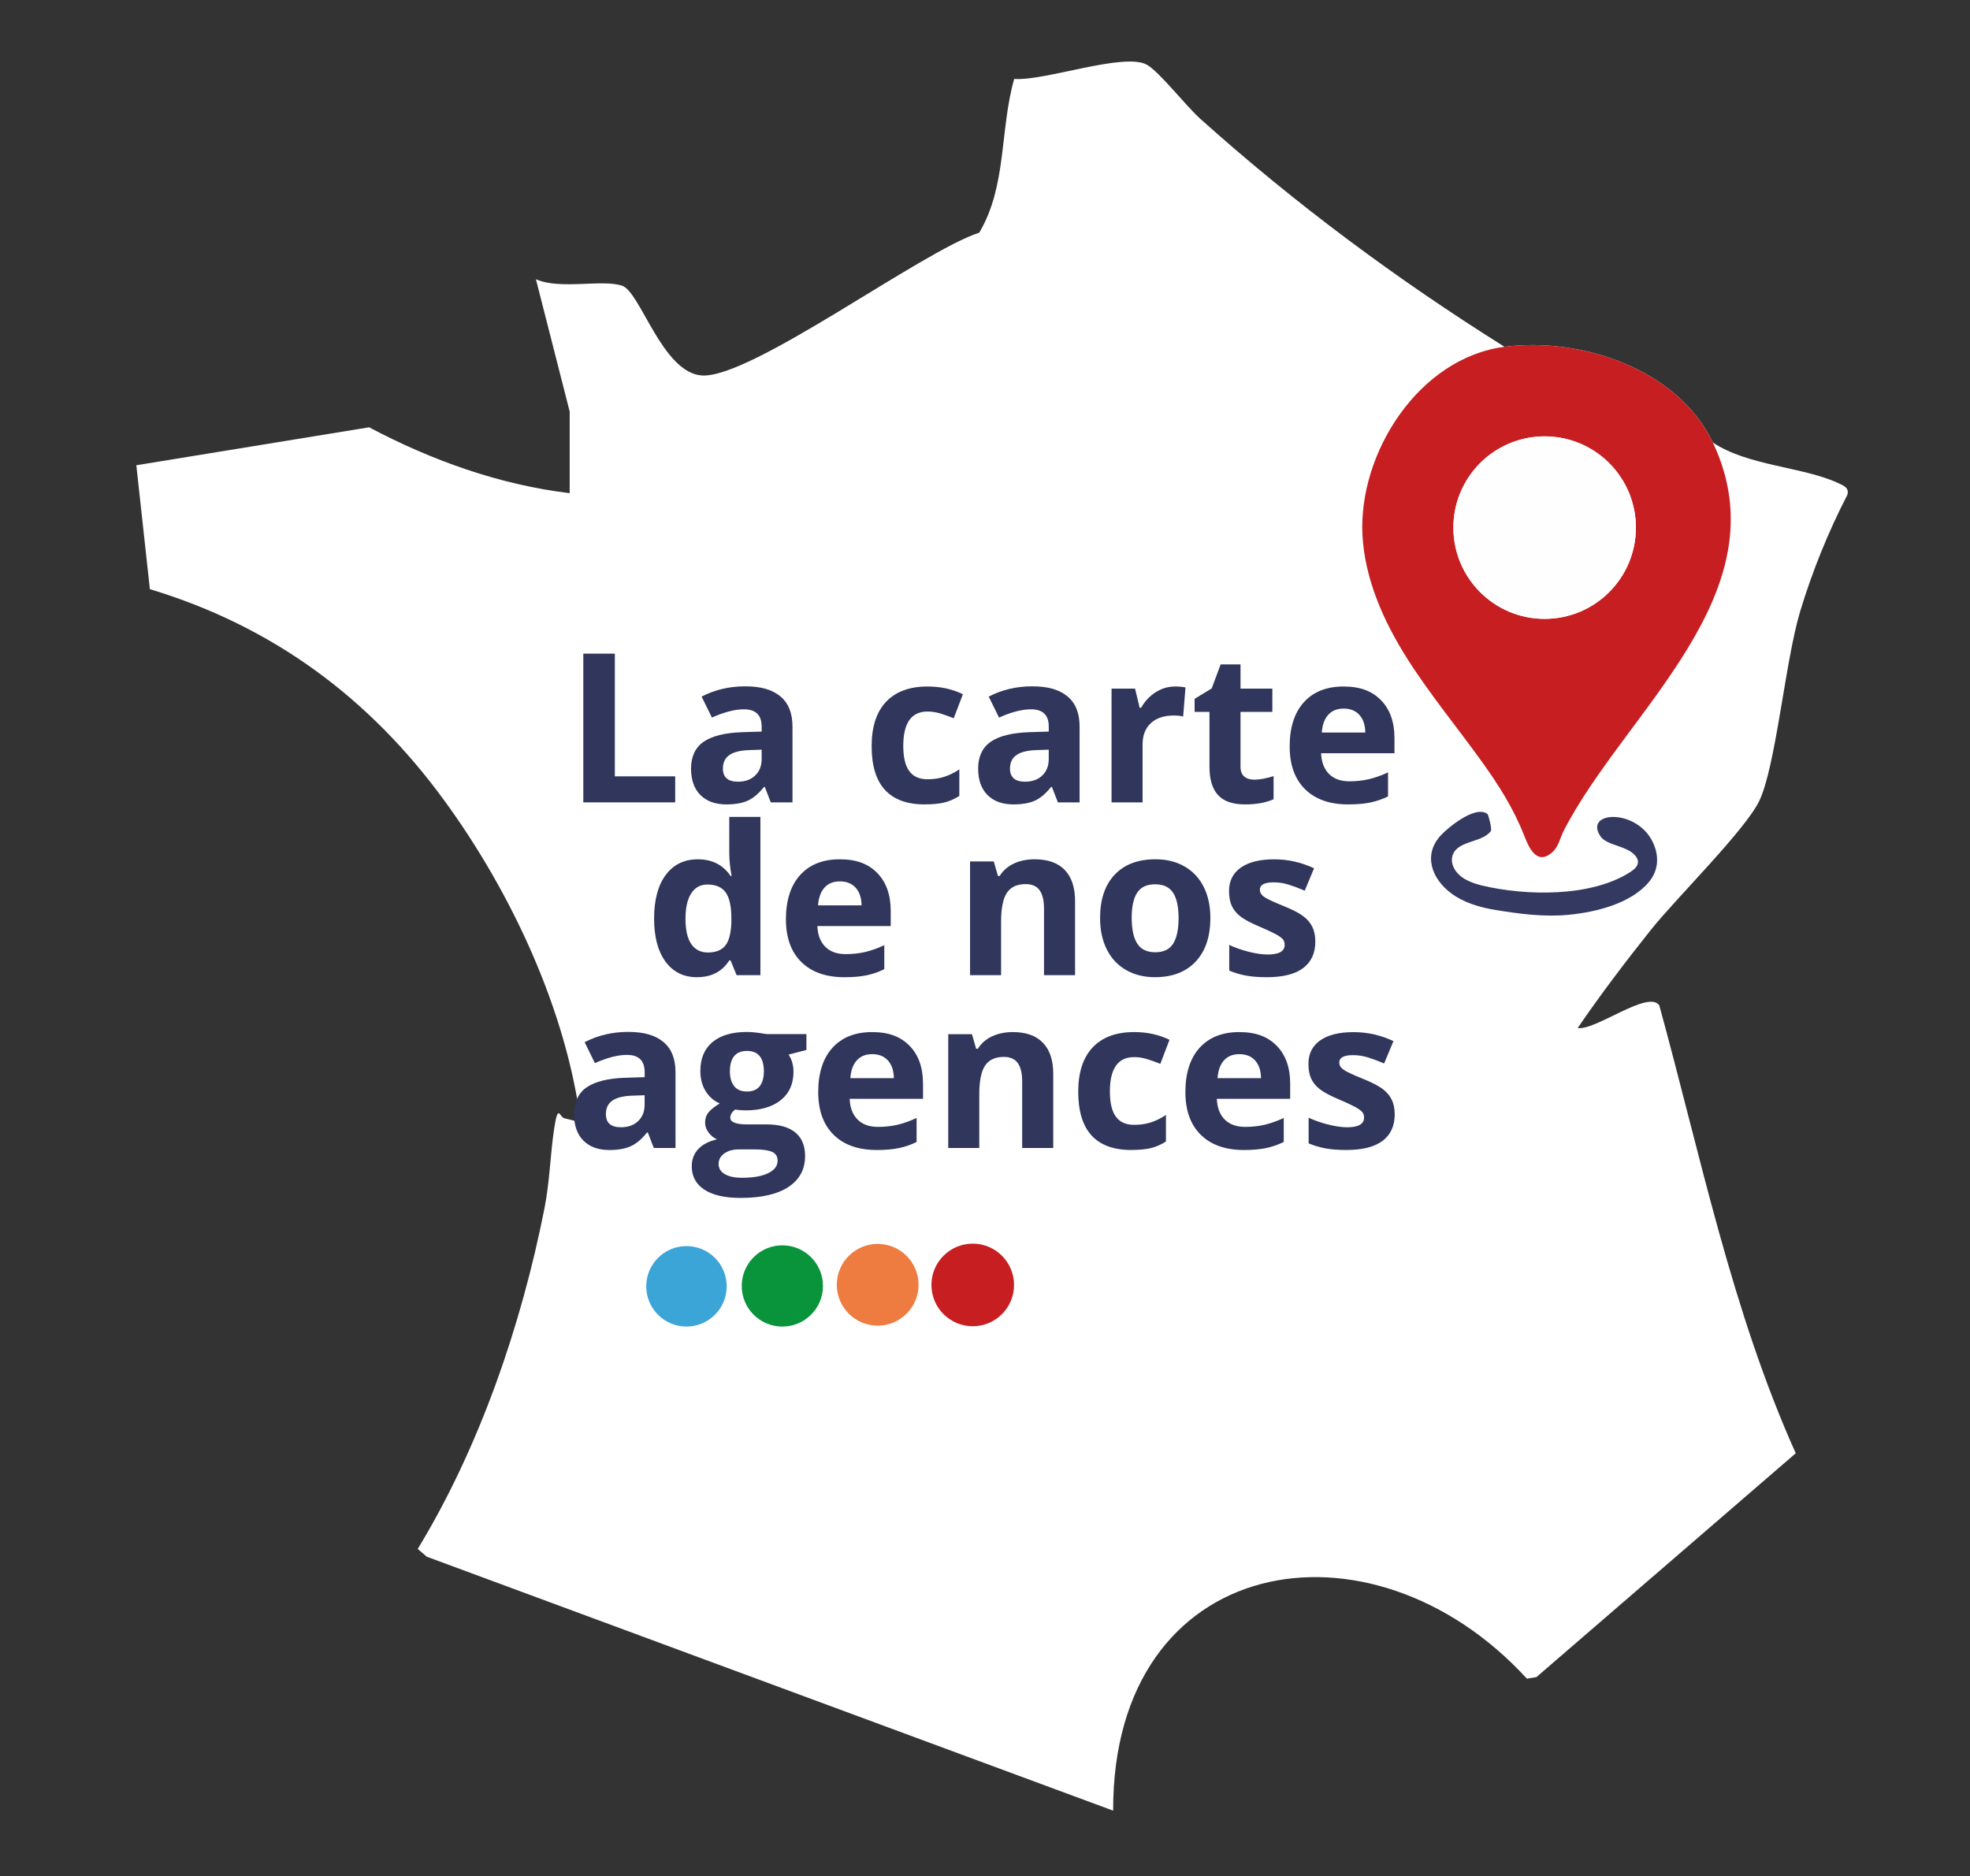 <?xml version="1.0" encoding="UTF-8"?>
<svg id="Calque_1" data-name="Calque 1" xmlns="http://www.w3.org/2000/svg" viewBox="0 0 699.67 666.41">
  <rect x="0" y="0" width="699.67" height="666.41" fill="#333333" stroke="none"/>
  <defs>
    <style>
      .cls-1 {
        fill: #ee7c41;
      }

      .cls-2 {
        fill: #3ca5d8;
      }

      .cls-3 {
        fill: #343961;
      }

      .cls-4 {
        fill: #fff;
      }

      .cls-5 {
        fill: #30365c;
      }

      .cls-6 {
        fill: #09943c;
      }

      .cls-7 {
        fill: #c71e21;
      }

      .cls-8 {
        fill: #fefefe;
      }
    </style>
  </defs>
  <path class="cls-4" d="M534.34,123.18c-38.31-24.02-74.36-50.78-108.03-80.97-5.07-4.55-14.41-16.54-18.88-19.16-7.92-4.64-36.28,5.8-47.23,4.99-5.14,18.02-2.55,38-12.4,54.6-20.61,6.68-80.96,51.81-98.48,50.73-14.03-.86-21.88-29.66-28.32-31.86-7.17-2.45-21.92,1.53-30.66-2.32l11.99,46.99v29c-25.11-3.04-49.04-11.67-71.24-23.4l-82.67,13.48,4.81,44.01c43.69,13.2,78.04,38.65,104.72,75.28,23.72,32.56,43.31,74.47,48.37,114.63-1.76-1.2-4-1.43-6-2-1.58-.45-2.11-5.33-3.47,3.51-1.44,9.39-1.56,18.8-3.48,28.53-8.17,41.4-23.07,84.95-45.01,120.96l3.2,2.76,243.79,90.21c-.24-91.4,91.24-107.65,146.94-46.89l3.39-.55,92.1-79.51c-22.69-50.53-33.81-105.71-48.45-159.05-3.82-5.73-22.61,8.98-29,8.01,8.17-11.97,17.01-23.59,26.05-34.93,8.95-11.23,33.26-35.16,38.38-45.62,5.94-12.14,9.28-49.86,14.58-67.42,4.29-14.19,9.94-28.18,16.74-41.36.81-2.57-1.25-3.31-3.18-4.22-12.35-5.78-32.14-6.11-44.57-14.43-12.37-26.13-46.92-37.53-74-34Z"/>
  <g>
    <path class="cls-8" d="M528.34,289.18c-3.6-2.96-18.86,6.44-20.01,13.1-3.67,21.2,34.73,24.01,48.77,22.65,12.94-1.25,39.46-9.11,29.33-26.86-6.26-10.98-23.91-9.77-18-1,.91,1.35,29.5,8.44-.05,17.15-10.12,2.98-46.22,3.96-51.6-5.44-5.47-9.55,9.24-8.89,12.69-13.58.54-.73-.89-5.83-1.13-6.03ZM326.24,456.36c0-8.02-6.5-14.52-14.52-14.52s-14.52,6.5-14.52,14.52,6.5,14.52,14.52,14.52,14.52-6.5,14.52-14.52ZM360.14,456.42c0-8.1-6.57-14.67-14.67-14.67s-14.67,6.57-14.67,14.67,6.57,14.67,14.67,14.67,14.67-6.57,14.67-14.67ZM258.1,456.91c0-7.89-6.4-14.29-14.29-14.29s-14.29,6.4-14.29,14.29,6.4,14.29,14.29,14.29,14.29-6.4,14.29-14.29ZM292.3,456.78c0-7.97-6.46-14.43-14.43-14.43s-14.43,6.46-14.43,14.43,6.46,14.43,14.43,14.43,14.43-6.46,14.43-14.43Z"/>
    <circle class="cls-7" cx="345.48" cy="456.42" r="14.67"/>
    <circle class="cls-1" cx="311.72" cy="456.36" r="14.52"/>
    <circle class="cls-6" cx="277.86" cy="456.78" r="14.43"/>
    <circle class="cls-2" cx="243.81" cy="456.91" r="14.29"/>
    <g>
      <path class="cls-7" d="M608.34,157.18c25.25,53.33-31.38,95.65-52.96,137.91-1.37,2.68-1.78,5.7-4.22,7.78-5.38,4.57-8.15-1.75-9.83-6.06-3.78-9.66-9.01-17.86-15.02-26.24-8.85-12.34-18.6-24.08-26.71-36.93s-14.88-27.92-15.7-43.48c-1.54-29.15,19.97-63.01,50.43-66.98,27.08-3.53,61.63,7.87,74,34ZM581.01,187.41c0-17.9-14.51-32.41-32.41-32.41s-32.41,14.51-32.41,32.41,14.51,32.41,32.41,32.41,32.41-14.51,32.41-32.41Z"/>
      <path class="cls-3" d="M528.34,289.18c.24.19,1.66,5.3,1.13,6.03-3.23,4.41-12.62,3.14-13.75,9.38-.21,1.15.03,2.34.51,3.41,1.71,3.78,6.04,5.56,10.08,6.53,15.6,3.73,38.92,4.23,52.86-4.88,1.3-.85,2.66-2.07,2.58-3.62-.04-.76-.45-1.46-.93-2.06-2.86-3.57-10.18-3.62-12.38-6.88-5.91-8.77,11.74-9.98,18.01,1,2.81,4.93,3,10.58-.75,15.12-6.43,7.79-19.03,10.81-28.59,11.73-8.63.83-17.14-.29-25.69-1.67-5.63-.91-11.31-2.51-15.91-5.89-7.09-5.22-10.13-13.76-3.84-20.61,2.54-2.76,12.49-11.02,16.67-7.58Z"/>
      <circle class="cls-8" cx="548.6" cy="187.41" r="32.41"/>
    </g>
  </g>
  <g>
    <path class="cls-5" d="M207.17,285.01v-52.83h11.2v43.58h21.43v9.25h-32.63Z"/>
    <path class="cls-5" d="M273.76,285.01l-2.13-5.49h-.29c-1.86,2.34-3.76,3.96-5.73,4.86-1.96.9-4.52,1.35-7.68,1.35-3.88,0-6.93-1.11-9.16-3.32-2.23-2.22-3.34-5.37-3.34-9.47s1.5-7.45,4.5-9.48c3-2.04,7.52-3.16,13.57-3.38l7.01-.22v-1.77c0-4.09-2.1-6.14-6.29-6.14-3.23,0-7.02.98-11.38,2.93l-3.65-7.44c4.65-2.43,9.8-3.65,15.46-3.65s9.58,1.18,12.47,3.54c2.89,2.36,4.34,5.95,4.34,10.77v26.92h-7.7ZM270.51,266.29l-4.26.14c-3.2.1-5.59.67-7.15,1.73-1.57,1.06-2.35,2.67-2.35,4.84,0,3.11,1.78,4.66,5.35,4.66,2.55,0,4.59-.73,6.12-2.2,1.53-1.47,2.29-3.42,2.29-5.85v-3.32Z"/>
    <path class="cls-5" d="M328.43,285.73c-12.57,0-18.86-6.9-18.86-20.7,0-6.87,1.71-12.11,5.13-15.74,3.42-3.62,8.32-5.44,14.71-5.44,4.67,0,8.86.92,12.57,2.75l-3.25,8.53c-1.73-.7-3.35-1.27-4.84-1.72-1.49-.45-2.99-.67-4.48-.67-5.73,0-8.6,4.07-8.6,12.21s2.87,11.85,8.6,11.85c2.12,0,4.08-.28,5.89-.85s3.61-1.45,5.42-2.66v9.43c-1.78,1.13-3.58,1.92-5.4,2.35-1.82.43-4.11.65-6.88.65Z"/>
    <path class="cls-5" d="M375.73,285.01l-2.13-5.49h-.29c-1.86,2.34-3.76,3.96-5.73,4.86-1.96.9-4.52,1.35-7.68,1.35-3.88,0-6.93-1.11-9.16-3.32-2.23-2.22-3.34-5.37-3.34-9.47s1.5-7.45,4.5-9.48c3-2.04,7.52-3.16,13.57-3.38l7.01-.22v-1.77c0-4.09-2.1-6.14-6.29-6.14-3.23,0-7.02.98-11.38,2.93l-3.65-7.44c4.65-2.43,9.8-3.65,15.46-3.65s9.58,1.18,12.47,3.54c2.89,2.36,4.34,5.95,4.34,10.77v26.92h-7.7ZM372.47,266.29l-4.26.14c-3.2.1-5.59.67-7.15,1.73-1.57,1.06-2.35,2.67-2.35,4.84,0,3.11,1.78,4.66,5.35,4.66,2.55,0,4.59-.73,6.12-2.2,1.53-1.47,2.29-3.42,2.29-5.85v-3.32Z"/>
    <path class="cls-5" d="M417.32,243.85c1.49,0,2.73.11,3.72.33l-.83,10.33c-.89-.24-1.98-.36-3.25-.36-3.52,0-6.26.9-8.22,2.71-1.96,1.81-2.94,4.34-2.94,7.59v20.56h-11.02v-40.4h8.35l1.63,6.79h.54c1.25-2.26,2.94-4.09,5.08-5.47,2.13-1.38,4.45-2.08,6.96-2.08Z"/>
    <path class="cls-5" d="M445.39,276.95c1.93,0,4.24-.42,6.94-1.26v8.2c-2.75,1.23-6.12,1.84-10.12,1.84-4.41,0-7.62-1.11-9.63-3.34-2.01-2.23-3.02-5.57-3.02-10.03v-19.48h-5.28v-4.66l6.07-3.69,3.18-8.53h7.05v8.6h11.31v8.27h-11.31v19.48c0,1.57.44,2.72,1.32,3.47.88.75,2.04,1.12,3.49,1.12Z"/>
    <path class="cls-5" d="M478.78,285.73c-6.5,0-11.59-1.79-15.25-5.38-3.66-3.59-5.49-8.67-5.49-15.25s1.69-12,5.08-15.7c3.38-3.7,8.06-5.55,14.04-5.55s10.15,1.63,13.33,4.88,4.77,7.75,4.77,13.48v5.35h-26.05c.12,3.13,1.05,5.58,2.78,7.33,1.73,1.76,4.17,2.64,7.3,2.64,2.43,0,4.73-.25,6.9-.76s4.43-1.31,6.79-2.42v8.53c-1.93.96-3.99,1.68-6.18,2.15-2.19.47-4.87.7-8.02.7ZM477.22,251.69c-2.34,0-4.17.74-5.49,2.22-1.33,1.48-2.08,3.58-2.28,6.3h15.46c-.05-2.72-.76-4.82-2.13-6.3s-3.23-2.22-5.56-2.22Z"/>
    <path class="cls-5" d="M247.55,347.11c-4.75,0-8.47-1.84-11.18-5.53-2.71-3.69-4.06-8.79-4.06-15.32s1.38-11.79,4.14-15.48c2.76-3.7,6.56-5.55,11.4-5.55,5.08,0,8.96,1.98,11.63,5.93h.36c-.55-3.01-.83-5.7-.83-8.06v-12.94h11.06v56.22h-8.46l-2.13-5.24h-.47c-2.51,3.97-6.32,5.96-11.45,5.96ZM251.41,338.33c2.82,0,4.88-.82,6.2-2.46,1.31-1.64,2.03-4.42,2.15-8.35v-1.19c0-4.34-.67-7.44-2.01-9.32-1.34-1.88-3.51-2.82-6.52-2.82-2.46,0-4.37,1.04-5.73,3.13-1.36,2.08-2.04,5.11-2.04,9.09s.69,6.96,2.06,8.94,3.34,2.98,5.89,2.98Z"/>
    <path class="cls-5" d="M299.87,347.11c-6.5,0-11.59-1.79-15.25-5.38-3.66-3.59-5.49-8.67-5.49-15.25s1.69-12,5.08-15.7c3.38-3.7,8.06-5.55,14.04-5.55s10.15,1.63,13.33,4.88,4.77,7.75,4.77,13.48v5.35h-26.05c.12,3.13,1.05,5.58,2.78,7.33,1.73,1.76,4.17,2.64,7.3,2.64,2.43,0,4.73-.25,6.9-.76s4.43-1.31,6.79-2.42v8.53c-1.93.96-3.99,1.68-6.18,2.15-2.19.47-4.87.7-8.02.7ZM298.31,313.07c-2.34,0-4.17.74-5.49,2.22-1.33,1.48-2.08,3.58-2.28,6.3h15.46c-.05-2.72-.76-4.82-2.13-6.3s-3.23-2.22-5.56-2.22Z"/>
    <path class="cls-5" d="M381.81,346.38h-11.02v-23.59c0-2.91-.52-5.1-1.55-6.56-1.04-1.46-2.69-2.19-4.95-2.19-3.08,0-5.31,1.03-6.68,3.09s-2.06,5.47-2.06,10.24v19.01h-11.02v-40.4h8.42l1.48,5.17h.61c1.23-1.95,2.92-3.43,5.08-4.43,2.16-1,4.61-1.5,7.35-1.5,4.7,0,8.26,1.27,10.7,3.81,2.43,2.54,3.65,6.21,3.65,11v26.34Z"/>
    <path class="cls-5" d="M429.87,326.11c0,6.58-1.73,11.72-5.2,15.43-3.47,3.71-8.3,5.56-14.49,5.56-3.88,0-7.3-.85-10.26-2.55s-5.24-4.14-6.83-7.32-2.38-6.89-2.38-11.13c0-6.6,1.72-11.73,5.17-15.39,3.44-3.66,8.29-5.49,14.53-5.49,3.88,0,7.3.84,10.26,2.53,2.96,1.69,5.24,4.11,6.83,7.26,1.59,3.16,2.38,6.85,2.38,11.09ZM401.94,326.11c0,4,.66,7.02,1.97,9.07,1.31,2.05,3.45,3.07,6.41,3.07s5.05-1.02,6.34-3.05c1.29-2.04,1.93-5.06,1.93-9.09s-.65-7-1.95-9c-1.3-2-3.43-3-6.4-3s-5.06.99-6.36,2.98-1.95,4.99-1.95,9.01Z"/>
    <path class="cls-5" d="M467.16,334.39c0,4.14-1.44,7.3-4.32,9.47-2.88,2.17-7.18,3.25-12.92,3.25-2.94,0-5.44-.2-7.52-.6-2.07-.4-4.01-.98-5.82-1.75v-9.11c2.05.96,4.35,1.77,6.92,2.42,2.56.65,4.82.98,6.77.98,4,0,6-1.16,6-3.47,0-.87-.27-1.57-.79-2.11-.53-.54-1.45-1.16-2.75-1.84s-3.04-1.49-5.2-2.4c-3.11-1.3-5.39-2.5-6.85-3.61-1.46-1.11-2.52-2.38-3.18-3.81-.66-1.43-.99-3.2-.99-5.29,0-3.59,1.39-6.37,4.17-8.33,2.78-1.96,6.73-2.95,11.83-2.95s9.6,1.06,14.2,3.18l-3.32,7.95c-2.02-.87-3.92-1.58-5.67-2.13-1.76-.55-3.55-.83-5.38-.83-3.25,0-4.88.88-4.88,2.64,0,.99.52,1.84,1.57,2.57,1.05.72,3.34,1.79,6.88,3.22,3.16,1.28,5.47,2.47,6.94,3.58,1.47,1.11,2.55,2.38,3.25,3.83.7,1.45,1.05,3.17,1.05,5.17Z"/>
    <path class="cls-5" d="M232.21,407.76l-2.13-5.49h-.29c-1.86,2.34-3.76,3.96-5.73,4.86-1.96.9-4.52,1.36-7.68,1.36-3.88,0-6.93-1.11-9.16-3.32-2.23-2.22-3.34-5.37-3.34-9.47s1.5-7.45,4.5-9.49c3-2.04,7.52-3.16,13.57-3.38l7.01-.22v-1.77c0-4.09-2.1-6.14-6.29-6.14-3.23,0-7.02.98-11.38,2.93l-3.65-7.44c4.65-2.43,9.8-3.65,15.46-3.65s9.58,1.18,12.47,3.54,4.34,5.95,4.34,10.77v26.92h-7.7ZM228.95,389.04l-4.26.14c-3.2.1-5.59.67-7.15,1.73-1.57,1.06-2.35,2.67-2.35,4.84,0,3.11,1.78,4.66,5.35,4.66,2.55,0,4.59-.73,6.12-2.2,1.53-1.47,2.29-3.42,2.29-5.85v-3.32Z"/>
    <path class="cls-5" d="M286.41,367.36v5.6l-6.32,1.63c1.16,1.81,1.73,3.83,1.73,6.07,0,4.34-1.51,7.71-4.54,10.13-3.02,2.42-7.22,3.63-12.59,3.63l-1.99-.11-1.63-.18c-1.13.87-1.7,1.83-1.7,2.89,0,1.59,2.02,2.38,6.07,2.38h6.87c4.43,0,7.81.95,10.14,2.85,2.32,1.9,3.49,4.7,3.49,8.38,0,4.72-1.97,8.38-5.91,10.98-3.94,2.6-9.59,3.9-16.96,3.9-5.64,0-9.94-.98-12.92-2.95-2.98-1.96-4.46-4.71-4.46-8.26,0-2.43.76-4.47,2.28-6.11s3.75-2.81,6.68-3.5c-1.13-.48-2.12-1.27-2.96-2.37-.84-1.1-1.26-2.26-1.26-3.49,0-1.54.45-2.82,1.34-3.85.89-1.02,2.18-2.03,3.87-3.02-2.12-.92-3.8-2.38-5.04-4.41-1.24-2.02-1.86-4.41-1.86-7.15,0-4.41,1.43-7.82,4.3-10.23,2.87-2.41,6.96-3.61,12.29-3.61,1.13,0,2.48.1,4.03.31,1.55.21,2.55.36,2.98.45h14.09ZM255.22,413.47c0,1.52.73,2.71,2.19,3.58,1.46.87,3.5,1.3,6.12,1.3,3.95,0,7.05-.54,9.29-1.63s3.36-2.57,3.36-4.44c0-1.52-.66-2.57-1.99-3.14-1.33-.58-3.37-.87-6.14-.87h-5.71c-2.02,0-3.72.48-5.08,1.43-1.36.95-2.04,2.21-2.04,3.78ZM259.23,380.59c0,2.19.5,3.93,1.5,5.2,1,1.28,2.52,1.92,4.57,1.92s3.59-.64,4.55-1.92c.96-1.28,1.45-3.01,1.45-5.2,0-4.87-2-7.3-6-7.3s-6.07,2.43-6.07,7.3Z"/>
    <path class="cls-5" d="M311.34,408.48c-6.5,0-11.59-1.79-15.25-5.38-3.66-3.59-5.49-8.67-5.49-15.25s1.69-12,5.08-15.7c3.38-3.7,8.06-5.55,14.04-5.55s10.15,1.63,13.33,4.88,4.77,7.74,4.77,13.48v5.35h-26.05c.12,3.13,1.05,5.58,2.78,7.33s4.17,2.64,7.3,2.64c2.43,0,4.73-.25,6.9-.76s4.43-1.31,6.79-2.42v8.53c-1.93.96-3.99,1.68-6.18,2.15-2.19.47-4.87.71-8.02.71ZM309.78,374.44c-2.34,0-4.17.74-5.49,2.22-1.33,1.48-2.08,3.58-2.28,6.31h15.46c-.05-2.72-.76-4.82-2.13-6.31s-3.23-2.22-5.56-2.22Z"/>
    <path class="cls-5" d="M374.06,407.76h-11.02v-23.59c0-2.92-.52-5.1-1.55-6.56-1.04-1.46-2.69-2.19-4.95-2.19-3.08,0-5.31,1.03-6.68,3.09s-2.06,5.47-2.06,10.24v19.01h-11.02v-40.4h8.42l1.48,5.17h.61c1.23-1.95,2.92-3.43,5.08-4.43,2.15-1,4.61-1.5,7.35-1.5,4.7,0,8.26,1.27,10.7,3.81,2.43,2.54,3.65,6.21,3.65,11v26.34Z"/>
    <path class="cls-5" d="M401.81,408.48c-12.57,0-18.86-6.9-18.86-20.7,0-6.87,1.71-12.11,5.13-15.74,3.42-3.62,8.32-5.44,14.71-5.44,4.67,0,8.86.92,12.57,2.75l-3.25,8.53c-1.73-.7-3.35-1.27-4.84-1.72-1.49-.45-2.99-.67-4.48-.67-5.73,0-8.6,4.07-8.6,12.21s2.87,11.85,8.6,11.85c2.12,0,4.08-.28,5.89-.85,1.81-.57,3.61-1.45,5.42-2.66v9.43c-1.78,1.13-3.58,1.92-5.4,2.35-1.82.43-4.11.65-6.88.65Z"/>
    <path class="cls-5" d="M441.74,408.48c-6.5,0-11.59-1.79-15.25-5.38-3.66-3.59-5.49-8.67-5.49-15.25s1.69-12,5.08-15.7c3.38-3.7,8.06-5.55,14.04-5.55s10.15,1.63,13.33,4.88,4.77,7.74,4.77,13.48v5.35h-26.05c.12,3.13,1.05,5.58,2.78,7.33s4.17,2.64,7.3,2.64c2.43,0,4.73-.25,6.9-.76s4.43-1.31,6.79-2.42v8.53c-1.93.96-3.99,1.68-6.18,2.15-2.19.47-4.87.71-8.02.71ZM440.19,374.44c-2.34,0-4.17.74-5.49,2.22-1.33,1.48-2.08,3.58-2.28,6.31h15.46c-.05-2.72-.76-4.82-2.13-6.31s-3.23-2.22-5.56-2.22Z"/>
    <path class="cls-5" d="M495.36,395.76c0,4.14-1.44,7.3-4.32,9.47-2.88,2.17-7.18,3.25-12.92,3.25-2.94,0-5.44-.2-7.52-.6-2.07-.4-4.01-.98-5.82-1.75v-9.11c2.05.96,4.35,1.77,6.92,2.42,2.56.65,4.82.98,6.77.98,4,0,6-1.16,6-3.47,0-.87-.27-1.57-.79-2.11-.53-.54-1.45-1.16-2.75-1.84s-3.04-1.49-5.2-2.4c-3.11-1.3-5.39-2.5-6.85-3.61-1.46-1.11-2.52-2.38-3.18-3.81-.66-1.43-.99-3.2-.99-5.29,0-3.59,1.39-6.37,4.17-8.33,2.78-1.96,6.73-2.94,11.83-2.94s9.6,1.06,14.2,3.18l-3.32,7.95c-2.02-.87-3.92-1.58-5.67-2.13-1.76-.55-3.55-.83-5.38-.83-3.25,0-4.88.88-4.88,2.64,0,.99.52,1.84,1.57,2.57,1.05.72,3.34,1.79,6.88,3.22,3.16,1.28,5.47,2.47,6.94,3.58,1.47,1.11,2.55,2.38,3.25,3.83.7,1.45,1.05,3.17,1.05,5.17Z"/>
  </g>
</svg>